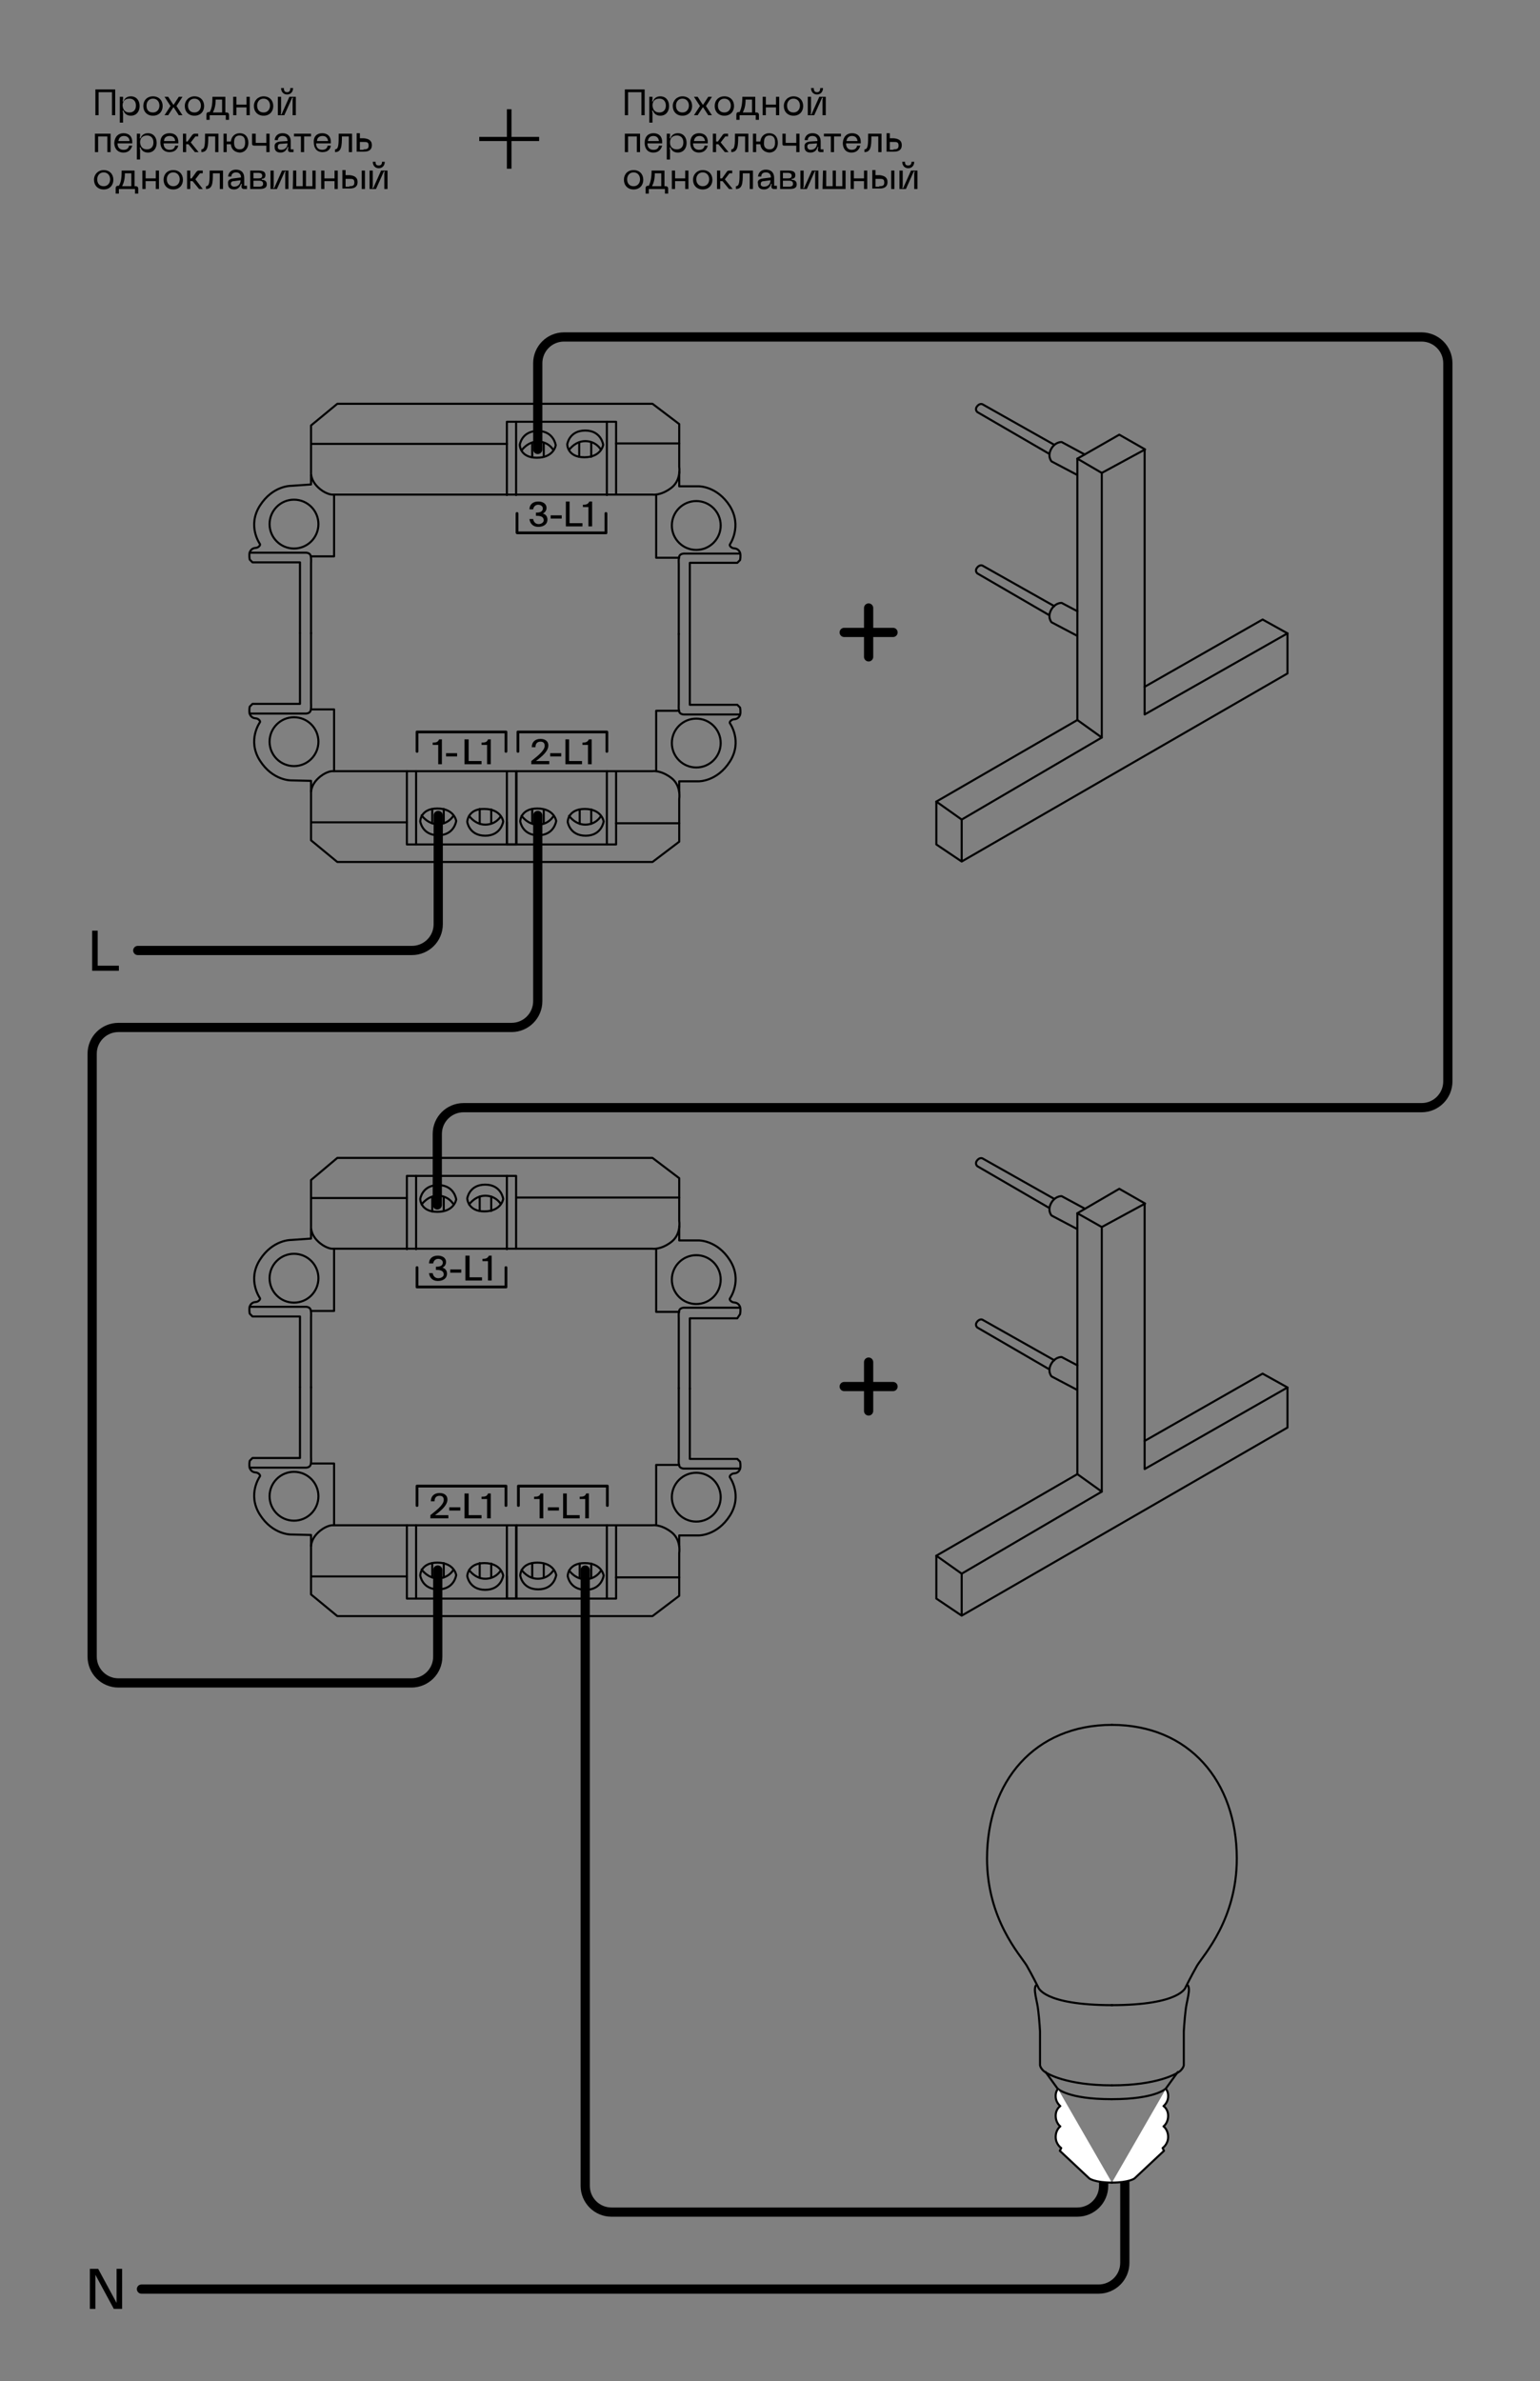 <?xml version="1.0" encoding="utf-8"?>
<!-- Generator: Adobe Illustrator 26.3.1, SVG Export Plug-In . SVG Version: 6.00 Build 0)  -->
<svg version="1.1" id="Слой_1" xmlns="http://www.w3.org/2000/svg" xmlns:xlink="http://www.w3.org/1999/xlink" x="0px" y="0px"
	 viewBox="0 0 334.2 516.6" style="enable-background:new 0 0 334.2 516.6;" xml:space="preserve">
<rect x="0" y="0" width="334.2" height="516.6" fill="#808080" stroke="none"/>
<style type="text/css">
	.st0{fill:none;stroke:#000000;stroke-width:0.45;stroke-linecap:round;stroke-linejoin:round;stroke-miterlimit:10;}
	.st1{fill:none;stroke:#000000;stroke-width:2;stroke-linecap:round;stroke-linejoin:round;stroke-miterlimit:10;}
	.st2{fill:#FFFFFF;stroke:#000000;stroke-width:0.45;stroke-linecap:round;stroke-linejoin:round;stroke-miterlimit:10;}
	.st3{enable-background:new    ;}
</style>
<g id="размеры">
</g>
<g id="Слой_2_00000178899481333570343650000009264899018830905515_">
	<g>
		<path d="M25.8,209.5v1.1H20v-8.7h1.2v7.6L25.8,209.5L25.8,209.5z"/>
	</g>
	<g>
		<path d="M20.7,493.5v7.4h-1.2v-8.7h1.8l4,7.4v-7.4h1.2v8.7h-1.8L20.7,493.5z"/>
	</g>
	<path class="st0" d="M67.5,92.3v10.1c0,0-0.2,1.6,1.4,3.2s3.1,1.7,3.1,1.7h69.6c0,0,1.7,0.3,4-1.4c2.3-1.7,1.8-4.6,1.8-4.6V92
		l-5.8-4.4H73.2L67.5,92.3z"/>
	<polyline class="st0" points="67.6,96.3 110,96.3 110,107.4 	"/>
	<polyline class="st0" points="133.7,107.2 133.7,91.5 112,91.5 110,91.5 110,96.3 	"/>
	<line class="st0" x1="112" y1="91.5" x2="112" y2="107.4"/>
	<line class="st0" x1="131.7" y1="91.5" x2="131.7" y2="107.4"/>
	<g>
		<path class="st0" d="M112.8,96.5c0,0,0.4-3,3.9-3s3.9,3.1,3.9,3.1s-0.4,2.7-4.1,2.7S112.8,96.5,112.8,96.5z"/>
		<path class="st0" d="M113.2,97.7c0,0,1.3-1.9,3.5-1.9c2.3,0,3.3,1.7,3.3,1.7"/>
		<line class="st0" x1="115.5" y1="96.1" x2="115.5" y2="99.2"/>
		<line class="st0" x1="118" y1="96.1" x2="118" y2="99.1"/>
	</g>
	<g>
		<path class="st0" d="M123.1,96.4c0,0,0.4-3,3.9-3s3.9,3.1,3.9,3.1s-0.4,2.7-4.1,2.7C123.1,99.2,123.1,96.4,123.1,96.4z"/>
		<path class="st0" d="M123.5,97.6c0,0,1.3-1.9,3.5-1.9c2.3,0,3.3,1.7,3.3,1.7"/>
		<line class="st0" x1="125.7" y1="96" x2="125.7" y2="99.1"/>
		<line class="st0" x1="128.3" y1="96" x2="128.3" y2="99.1"/>
	</g>
	<polyline class="st0" points="72.5,107.4 72.5,120.7 67.5,120.7 	"/>
	<path class="st0" d="M67.5,103.1v2l-4.3,0.3c0,0-4-0.1-6.8,4.3s0,8.3,0,8.3s0.2,0.3-0.4,0.7c-0.5,0.3-0.9,0-1.5,0.6
		c-0.1,0.1-0.2,0.3-0.3,0.5c-0.2,0.7,0,1.6,0,1.6l0.6,0.6h10.3v15.3"/>
	<path class="st0" d="M54.2,119.9h12.2c0,0,0.6,0,0.9,0.4s0.2,1.8,0.2,1.8v15.3"/>
	<circle class="st0" cx="63.8" cy="113.7" r="5.3"/>
	<path class="st0" d="M67.5,182.3v-10.1c0,0-0.2-1.6,1.4-3.2s3.1-1.7,3.1-1.7h69.6c0,0,1.7-0.3,4,1.4s1.8,4.6,1.8,4.6v9.3l-5.8,4.4
		H73.2L67.5,182.3z"/>
	<polyline class="st0" points="67.6,178.4 88.3,178.4 88.3,167.3 	"/>
	<polyline class="st0" points="112,167.4 112,183.2 90.4,183.2 88.3,183.2 88.3,178.4 	"/>
	<line class="st0" x1="90.3" y1="183.2" x2="90.3" y2="167.3"/>
	<line class="st0" x1="110" y1="183.2" x2="110" y2="167.4"/>
	<g>
		<path class="st0" d="M91.2,178.2c0,0,0.4,3,3.9,3s3.9-3.1,3.9-3.1s-0.4-2.7-4.1-2.7C91.2,175.4,91.2,178.2,91.2,178.2z"/>
		<path class="st0" d="M91.5,176.9c0,0,1.3,1.9,3.5,1.9c2.3,0,3.3-1.7,3.3-1.7"/>
		<line class="st0" x1="93.8" y1="178.6" x2="93.8" y2="175.5"/>
		<line class="st0" x1="96.3" y1="178.6" x2="96.3" y2="175.5"/>
	</g>
	<g>
		<path class="st0" d="M101.4,178.3c0,0,0.4,3,3.9,3s3.9-3.1,3.9-3.1s-0.4-2.7-4.1-2.7C101.5,175.4,101.4,178.3,101.4,178.3z"/>
		<path class="st0" d="M101.8,177c0,0,1.3,1.9,3.5,1.9c2.3,0,3.3-1.7,3.3-1.7"/>
		<line class="st0" x1="104.1" y1="178.7" x2="104.1" y2="175.5"/>
		<line class="st0" x1="106.6" y1="178.6" x2="106.6" y2="175.6"/>
	</g>
	<polyline class="st0" points="72.5,167.3 72.5,153.9 67.5,153.9 	"/>
	<path class="st0" d="M67.5,171.7v-2.3l-4.3-0.1c0,0-4,0.1-6.8-4.3s0-8.3,0-8.3s0.2-0.3-0.4-0.7c-0.5-0.3-0.9,0-1.5-0.6
		c-0.1-0.1-0.2-0.3-0.3-0.5c-0.2-0.7,0-1.6,0-1.6l0.6-0.6h10.3v-15.3"/>
	<path class="st0" d="M54.2,154.8h12.2c0,0,0.6,0,0.9-0.4s0.2-1.8,0.2-1.8v-15.3"/>
	<circle class="st0" cx="63.8" cy="160.9" r="5.3"/>
	<g>
		<polyline class="st0" points="142.4,107.6 142.4,121 147.4,121 		"/>
		<path class="st0" d="M147.4,102.4v3.1h4.2c0,0,4-0.1,6.8,4.3c2.7,4.4,0,8.3,0,8.3s-0.2,0.3,0.4,0.7c0.5,0.3,0.9,0,1.5,0.6
			c0.1,0.1,0.2,0.3,0.3,0.5c0.2,0.7,0,1.6,0,1.6l-0.6,0.6h-10.3v15.3"/>
		<path class="st0" d="M160.6,120.1h-12.2c0,0-0.6,0-0.9,0.4c-0.3,0.4-0.2,1.8-0.2,1.8v15.3"/>
		<circle class="st0" cx="151.1" cy="114" r="5.3"/>
		<polyline class="st0" points="142.4,167.3 142.4,154.2 147.4,154.2 		"/>
		<path class="st0" d="M147.4,171.9v-2.4h4.2c0,0,4,0.1,6.8-4.3s0-8.3,0-8.3s-0.2-0.3,0.4-0.7c0.5-0.3,0.9,0,1.5-0.6
			c0.1-0.1,0.2-0.3,0.3-0.5c0.2-0.7,0-1.6,0-1.6l-0.6-0.6h-10.3v-15.3"/>
		<path class="st0" d="M160.6,155h-12.2c0,0-0.6,0-0.9-0.4c-0.3-0.4-0.2-1.8-0.2-1.8v-15.3"/>
		<circle class="st0" cx="151.1" cy="161.2" r="5.3"/>
	</g>
	<line class="st0" x1="133.7" y1="178.6" x2="147.4" y2="178.6"/>
	<line class="st0" x1="133.7" y1="96.2" x2="147.4" y2="96.2"/>
	<polyline class="st0" points="133.7,167.4 133.7,183.2 112.1,183.2 110,183.2 110,178.4 	"/>
	<line class="st0" x1="112.1" y1="183.2" x2="112.1" y2="167.3"/>
	<line class="st0" x1="131.7" y1="183.2" x2="131.7" y2="167.3"/>
	<g>
		<path class="st0" d="M112.9,178.2c0,0,0.4,3,3.9,3s3.9-3.1,3.9-3.1s-0.4-2.7-4.1-2.7S112.9,178.2,112.9,178.2z"/>
		<path class="st0" d="M113.2,177c0,0,1.3,1.9,3.5,1.9c2.3,0,3.3-1.7,3.3-1.7"/>
		<line class="st0" x1="115.5" y1="178.6" x2="115.5" y2="175.5"/>
		<line class="st0" x1="118" y1="178.6" x2="118" y2="175.6"/>
	</g>
	<g>
		<path class="st0" d="M123.2,178.3c0,0,0.4,3,3.9,3c3.5,0,3.9-3.1,3.9-3.1s-0.4-2.7-4.1-2.7S123.2,178.3,123.2,178.3z"/>
		<path class="st0" d="M123.5,177c0,0,1.3,1.9,3.5,1.9c2.3,0,3.3-1.7,3.3-1.7"/>
		<line class="st0" x1="125.8" y1="178.7" x2="125.8" y2="175.6"/>
		<line class="st0" x1="128.3" y1="178.7" x2="128.3" y2="175.6"/>
	</g>
	<path d="M116.9,113.7c-0.7,0-1.1-0.5-1.2-1.1h-0.8c0.1,0.9,0.7,1.7,1.9,1.7c1.1,0,2-0.5,2-1.6c0-0.6-0.3-1.1-1-1.3
		c0.5-0.2,0.8-0.7,0.8-1.2c0-1-0.9-1.4-1.8-1.4c-1.2,0-1.9,0.7-1.9,1.7h0.8c0.1-0.6,0.5-1,1.1-1c0.5,0,1,0.3,1,0.8
		c0,0.6-0.5,0.9-1.3,0.9h-0.2v0.7h0.2c0.8,0,1.5,0.2,1.5,1C118,113.3,117.5,113.7,116.9,113.7z"/>
	<rect x="119.5" y="111.8" width="2.4" height="0.7"/>
	<polygon points="126.4,113.5 123.6,113.5 123.6,108.8 122.8,108.8 122.8,114.2 126.4,114.2 	"/>
	<path d="M127.7,114.2h0.8v-5.4h-0.6c-0.3,0.6-0.7,0.7-1.4,0.7v0.5h1.2V114.2z"/>
	<path d="M112.2,115.9h19.3c0.2,0,0.3-0.1,0.3-0.3v-4.2c0-0.2-0.1-0.3-0.3-0.3s-0.3,0.1-0.3,0.3v3.9h-18.7v-3.9
		c0-0.2-0.1-0.3-0.3-0.3c-0.2,0-0.3,0.1-0.3,0.3v4.2C111.9,115.7,112.1,115.9,112.2,115.9z"/>
	<polygon points="101.7,160.4 100.8,160.4 100.8,165.8 104.5,165.8 104.5,165.1 101.7,165.1 	"/>
	<path d="M104.5,161.1v0.5h1.2v4.2h0.8v-5.4h-0.6C105.7,161,105.3,161.1,104.5,161.1z"/>
	<path d="M109.8,158.5H90.5c-0.2,0-0.3,0.1-0.3,0.3v4.2c0,0.2,0.1,0.3,0.3,0.3c0.2,0,0.3-0.1,0.3-0.3v-3.9h18.7v3.9
		c0,0.2,0.1,0.3,0.3,0.3c0.2,0,0.3-0.1,0.3-0.3v-4.2C110.1,158.6,110,158.5,109.8,158.5z"/>
	<path d="M93.9,161.1v0.5h1.2v4.2h0.8v-5.4h-0.6C95,161,94.7,161.1,93.9,161.1z"/>
	<rect x="96.8" y="163.4" width="2.4" height="0.7"/>
	<g>
		<polyline class="st0" points="208.7,186.9 203.2,183.2 203.2,173.9 208.7,177.8 208.7,186.9 279.4,146.1 279.4,137.4 274,134.4 
			248.4,149 		"/>
		<polyline class="st0" points="208.7,177.8 239.1,160 233.8,156.2 203.2,173.9 		"/>
		<polyline class="st0" points="233.8,156.2 233.8,99.5 239.1,102.6 239.1,160 		"/>
		<polyline class="st0" points="239.1,102.6 248.5,97.5 242.9,94.3 233.8,99.5 		"/>
		<polyline class="st0" points="248.4,97.5 248.4,155 279.4,137.4 		"/>
		<path class="st0" d="M233.7,137.9l-5.5-2.9c0,0-1.1-1.2,0.1-3c0.9-1.3,2.1-1.2,2.1-1.2l3.4,1.8"/>
		<path class="st0" d="M227.6,133.4l-15.5-9c0,0-0.6-0.5-0.1-1.2c0.6-0.8,1.2-0.5,1.2-0.5l15.6,8.8"/>
		<path class="st0" d="M233.7,103l-5.5-2.9c0,0-1.1-1.2,0.1-3c0.9-1.3,2.1-1.2,2.1-1.2l5,2.7"/>
		<path class="st0" d="M227.6,98.4l-15.5-9c0,0-0.6-0.5-0.1-1.2c0.6-0.8,1.2-0.5,1.2-0.5l15.6,8.8"/>
	</g>
	<g>
		<polyline class="st0" points="208.7,350.5 203.2,346.8 203.2,337.5 208.7,341.4 208.7,350.5 279.4,309.7 279.4,301 274,298 
			248.4,312.6 		"/>
		<polyline class="st0" points="208.7,341.4 239.1,323.6 233.8,319.8 203.2,337.5 		"/>
		<polyline class="st0" points="233.8,319.8 233.8,263.2 239.1,266.2 239.1,323.6 		"/>
		<polyline class="st0" points="239.1,266.2 248.5,261.1 242.9,257.9 233.8,263.2 		"/>
		<polyline class="st0" points="248.4,261.1 248.4,318.7 279.4,301 		"/>
		<path class="st0" d="M233.7,301.5l-5.5-2.9c0,0-1.1-1.2,0.1-3c0.9-1.3,2.1-1.2,2.1-1.2l3.4,1.8"/>
		<path class="st0" d="M227.6,297l-15.5-9c0,0-0.6-0.5-0.1-1.2c0.6-0.8,1.2-0.5,1.2-0.5l15.6,8.8"/>
		<path class="st0" d="M233.7,266.6l-5.5-2.9c0,0-1.1-1.2,0.1-3c0.9-1.3,2.1-1.2,2.1-1.2l5,2.7"/>
		<path class="st0" d="M227.6,262l-15.5-9c0,0-0.6-0.5-0.1-1.2c0.6-0.8,1.2-0.5,1.2-0.5l15.6,8.8"/>
	</g>
	<g>
		<path class="st0" d="M67.5,256v10c0,0-0.2,1.6,1.4,3.2s3.1,1.7,3.1,1.7h69.6c0,0,1.7,0.3,4-1.4c2.3-1.7,1.8-4.6,1.8-4.6v-9.3
			l-5.8-4.4H73.2L67.5,256z"/>
		<polyline class="st0" points="67.6,259.9 88.3,259.9 88.3,271 		"/>
		<polyline class="st0" points="112,270.9 112,255.1 90.4,255.1 88.3,255.1 88.3,259.9 		"/>
		<line class="st0" x1="90.3" y1="255.1" x2="90.3" y2="271"/>
		<line class="st0" x1="110" y1="255.1" x2="110" y2="271"/>
		<g>
			<path class="st0" d="M91.2,260.1c0,0,0.4-3,3.9-3s3.9,3.1,3.9,3.1s-0.4,2.7-4.1,2.7C91.2,262.9,91.2,260.1,91.2,260.1z"/>
			<path class="st0" d="M91.5,261.3c0,0,1.3-1.9,3.5-1.9c2.3,0,3.3,1.7,3.3,1.7"/>
			<line class="st0" x1="93.8" y1="259.7" x2="93.8" y2="262.8"/>
			<line class="st0" x1="96.3" y1="259.7" x2="96.3" y2="262.7"/>
		</g>
		<g>
			<path class="st0" d="M101.4,260c0,0,0.4-3,3.9-3s3.9,3.1,3.9,3.1s-0.4,2.7-4.1,2.7C101.5,262.8,101.4,260,101.4,260z"/>
			<path class="st0" d="M101.8,261.3c0,0,1.3-1.9,3.5-1.9c2.3,0,3.3,1.7,3.3,1.7"/>
			<line class="st0" x1="104.1" y1="259.6" x2="104.1" y2="262.7"/>
			<line class="st0" x1="106.6" y1="259.6" x2="106.6" y2="262.7"/>
		</g>
		<polyline class="st0" points="72.5,271 72.5,284.4 67.5,284.4 		"/>
		<path class="st0" d="M67.5,266.7v2l-4.3,0.3c0,0-4-0.1-6.8,4.3s0,8.3,0,8.3s0.2,0.3-0.4,0.7c-0.5,0.3-0.9,0-1.5,0.6
			c-0.1,0.1-0.2,0.3-0.3,0.5c-0.2,0.7,0,1.6,0,1.6l0.6,0.6h10.3v15.3"/>
		<path class="st0" d="M54.2,283.5h12.2c0,0,0.6,0,0.9,0.4s0.2,1.8,0.2,1.8V301"/>
		<circle class="st0" cx="63.8" cy="277.3" r="5.3"/>
		<path class="st0" d="M67.5,345.9v-10.1c0,0-0.2-1.6,1.4-3.2s3.1-1.7,3.1-1.7h69.6c0,0,1.7-0.3,4,1.4c2.3,1.7,1.8,4.6,1.8,4.6v9.3
			l-5.8,4.4H73.2L67.5,345.9z"/>
		<polyline class="st0" points="67.6,342 88.3,342 88.3,330.9 		"/>
		<polyline class="st0" points="112,331 112,346.8 90.4,346.8 88.3,346.8 88.3,342 		"/>
		<line class="st0" x1="90.3" y1="346.8" x2="90.3" y2="330.9"/>
		<line class="st0" x1="110" y1="346.8" x2="110" y2="331"/>
		<g>
			<path class="st0" d="M91.2,341.8c0,0,0.4,3,3.9,3s3.9-3.1,3.9-3.1s-0.4-2.7-4.1-2.7C91.2,339,91.2,341.8,91.2,341.8z"/>
			<path class="st0" d="M91.5,340.5c0,0,1.3,1.9,3.5,1.9c2.3,0,3.3-1.7,3.3-1.7"/>
			<line class="st0" x1="93.8" y1="342.2" x2="93.8" y2="339.1"/>
			<line class="st0" x1="96.3" y1="342.2" x2="96.3" y2="339.1"/>
		</g>
		<g>
			<path class="st0" d="M101.4,341.9c0,0,0.4,3,3.9,3s3.9-3.1,3.9-3.1s-0.4-2.7-4.1-2.7C101.5,339.1,101.4,341.9,101.4,341.9z"/>
			<path class="st0" d="M101.8,340.6c0,0,1.3,1.9,3.5,1.9c2.3,0,3.3-1.7,3.3-1.7"/>
			<line class="st0" x1="104.1" y1="342.3" x2="104.1" y2="339.1"/>
			<line class="st0" x1="106.6" y1="342.2" x2="106.6" y2="339.2"/>
		</g>
		<polyline class="st0" points="72.5,330.9 72.5,317.5 67.5,317.5 		"/>
		<path class="st0" d="M67.5,335.4V333l-4.3-0.1c0,0-4,0.1-6.8-4.3s0-8.3,0-8.3s0.2-0.3-0.4-0.7c-0.5-0.3-0.9,0-1.5-0.6
			c-0.1-0.1-0.2-0.3-0.3-0.5c-0.2-0.7,0-1.6,0-1.6l0.6-0.6h10.3V301"/>
		<path class="st0" d="M54.2,318.4h12.2c0,0,0.6,0,0.9-0.4s0.2-1.8,0.2-1.8v-15.3"/>
		<circle class="st0" cx="63.8" cy="324.6" r="5.3"/>
		<g>
			<polyline class="st0" points="142.4,271.2 142.4,284.6 147.4,284.6 			"/>
			<path class="st0" d="M147.4,266v3.1h4.2c0,0,4-0.1,6.8,4.3s0,8.3,0,8.3s-0.2,0.3,0.4,0.7c0.5,0.3,0.9,0,1.5,0.6
				c0.1,0.1,0.2,0.3,0.3,0.5c0.2,0.7,0,1.6,0,1.6L160,286h-10.3v15.3"/>
			<path class="st0" d="M160.6,283.7h-12.2c0,0-0.6,0-0.9,0.4c-0.3,0.4-0.2,1.8-0.2,1.8v15.3"/>
			<circle class="st0" cx="151.1" cy="277.6" r="5.3"/>
			<polyline class="st0" points="142.4,330.9 142.4,317.8 147.4,317.8 			"/>
			<path class="st0" d="M147.4,335.5v-2.4h4.2c0,0,4,0.1,6.8-4.3s0-8.3,0-8.3s-0.2-0.3,0.4-0.7c0.5-0.3,0.9,0,1.5-0.6
				c0.1-0.1,0.2-0.3,0.3-0.5c0.2-0.7,0-1.6,0-1.6l-0.6-0.6h-10.3v-15.3"/>
			<path class="st0" d="M160.6,318.6h-12.2c0,0-0.6,0-0.9-0.4c-0.3-0.4-0.2-1.8-0.2-1.8v-15.3"/>
			<circle class="st0" cx="151.1" cy="324.8" r="5.3"/>
		</g>
		<line class="st0" x1="133.7" y1="342.2" x2="147.4" y2="342.2"/>
		<line class="st0" x1="112.1" y1="259.8" x2="147.4" y2="259.8"/>
		<polyline class="st0" points="133.7,331 133.7,346.8 112.1,346.8 110,346.8 110,342 		"/>
		<line class="st0" x1="112.1" y1="346.8" x2="112.1" y2="330.9"/>
		<line class="st0" x1="131.7" y1="346.8" x2="131.7" y2="330.9"/>
		<g>
			<path class="st0" d="M112.9,341.8c0,0,0.4,3,3.9,3s3.9-3.1,3.9-3.1s-0.4-2.7-4.1-2.7S112.9,341.8,112.9,341.8z"/>
			<path class="st0" d="M113.2,340.6c0,0,1.3,1.9,3.5,1.9c2.3,0,3.3-1.7,3.3-1.7"/>
			<line class="st0" x1="115.5" y1="342.2" x2="115.5" y2="339.1"/>
			<line class="st0" x1="118" y1="342.2" x2="118" y2="339.2"/>
		</g>
		<g>
			<path class="st0" d="M123.2,341.9c0,0,0.4,3,3.9,3c3.5,0,3.9-3.1,3.9-3.1s-0.4-2.7-4.1-2.7C123.2,339.1,123.2,341.9,123.2,341.9z
				"/>
			<path class="st0" d="M123.5,340.7c0,0,1.3,1.9,3.5,1.9c2.3,0,3.3-1.7,3.3-1.7"/>
			<line class="st0" x1="125.8" y1="342.3" x2="125.8" y2="339.2"/>
			<line class="st0" x1="128.3" y1="342.3" x2="128.3" y2="339.2"/>
		</g>
		<g id="_x31_1-1_00000081628930213782519080000018233075866628461474_">
			<path d="M95.1,277.3c-0.7,0-1.1-0.5-1.2-1.1h-0.8c0.1,0.9,0.7,1.7,1.9,1.7c1.1,0,2-0.5,2-1.6c0-0.6-0.3-1.1-1-1.3
				c0.5-0.2,0.8-0.7,0.8-1.2c0-1-0.9-1.4-1.8-1.4c-1.2,0-1.9,0.7-1.9,1.7H94c0.1-0.6,0.5-1,1.1-1c0.5,0,1,0.3,1,0.8
				c0,0.6-0.5,0.9-1.3,0.9h-0.2v0.7h0.2c0.8,0,1.5,0.2,1.5,1C96.3,276.9,95.8,277.3,95.1,277.3z"/>
			<rect x="97.7" y="275.4" width="2.4" height="0.7"/>
			<polygon points="104.6,277.1 101.9,277.1 101.9,272.4 101,272.4 101,277.8 104.6,277.8 			"/>
			<path d="M105.9,277.8h0.8v-5.4h-0.6c-0.3,0.6-0.7,0.7-1.4,0.7v0.5h1.2V277.8z"/>
			<path d="M90.5,279.5h19.3c0.2,0,0.3-0.1,0.3-0.3V275c0-0.2-0.1-0.3-0.3-0.3c-0.2,0-0.3,0.1-0.3,0.3v3.9H90.8V275
				c0-0.2-0.1-0.3-0.3-0.3c-0.2,0-0.3,0.1-0.3,0.3v4.2C90.2,279.4,90.3,279.5,90.5,279.5z"/>
			<path d="M97.1,325.3c0-0.9-0.7-1.4-1.7-1.4c-1.2,0-1.9,0.7-1.9,1.8h0.8c0-0.9,0.5-1.2,1.1-1.2s0.9,0.3,0.9,0.9
				c0,0.9-1.1,1.9-2.9,3.3v0.7h3.9v-0.7h-2.9C95.9,327.6,97.1,326.5,97.1,325.3z"/>
			<rect x="97.5" y="327" width="2.4" height="0.7"/>
			<polygon points="101.7,324 100.8,324 100.8,329.4 104.5,329.4 104.5,328.7 101.7,328.7 			"/>
			<path d="M104.5,324.7v0.5h1.2v4.2h0.8V324h-0.6C105.7,324.6,105.3,324.7,104.5,324.7z"/>
			<path d="M109.8,322.1H90.5c-0.2,0-0.3,0.1-0.3,0.3v4.2c0,0.2,0.1,0.3,0.3,0.3c0.2,0,0.3-0.1,0.3-0.3v-3.9h18.7v3.9
				c0,0.2,0.1,0.3,0.3,0.3c0.2,0,0.3-0.1,0.3-0.3v-4.2C110.1,322.2,110,322.1,109.8,322.1z"/>
			<path d="M115.9,324.7v0.5h1.2v4.2h0.8V324h-0.6C117.1,324.6,116.7,324.7,115.9,324.7z"/>
			<rect x="118.9" y="327" width="2.4" height="0.7"/>
			<polygon points="123,324 122.2,324 122.2,329.4 125.8,329.4 125.8,328.7 123,328.7 			"/>
			<path d="M125.8,324.7v0.5h1.2v4.2h0.8V324h-0.6C127,324.6,126.6,324.7,125.8,324.7z"/>
			<path d="M131.8,322.1h-19.3c-0.2,0-0.3,0.1-0.3,0.3v4.2c0,0.2,0.1,0.3,0.3,0.3s0.3-0.1,0.3-0.3v-3.9h18.7v3.9
				c0,0.2,0.1,0.3,0.3,0.3s0.3-0.1,0.3-0.3v-4.2C132.1,322.2,132,322.1,131.8,322.1z"/>
		</g>
	</g>
	<path class="st1" d="M29.9,206.2h59.5c3.1,0,5.7-2.5,5.7-5.7v-23.6"/>
	<path class="st1" d="M116.7,97.5V78.8c0-3.1,2.5-5.7,5.7-5.7h186.1c3.1,0,5.7,2.5,5.7,5.7v155.8c0,3.1-2.5,5.7-5.7,5.7H100.6
		c-3.1,0-5.7,2.5-5.7,5.7v15.4"/>
	<path class="st1" d="M116.7,176.9v40.3c0,3.1-2.5,5.7-5.7,5.7H25.7c-3.1,0-5.7,2.5-5.7,5.7v130.8c0,3.1,2.5,5.7,5.7,5.7h63.6
		c3.1,0,5.7-2.5,5.7-5.7v-18.8"/>
	<path class="st1" d="M127,340.6v133.6c0,3.1,2.5,5.7,5.7,5.7h101.1c3.1,0,5.7-2.5,5.7-5.7v-0.8"/>
	<path class="st1" d="M30.7,496.6h207.7c3.1,0,5.7-2.5,5.7-5.7V471"/>
	<g>
		<g>
			<path class="st0" d="M241.3,374.2c16.7,0,27.1,12.2,27.1,29c0,13.2-7.2,20.9-8.6,23.2c-1.2,2.1-2.5,4.7-2.5,4.7s-1,3.9-16.1,3.9"
				/>
			<path class="st0" d="M241.3,374.2c-16.7,0-27.1,12.2-27.1,29c0,13.2,7.2,20.9,8.6,23.2c1.2,2.1,2.5,4.7,2.5,4.7s1,3.9,16.1,3.9"
				/>
		</g>
		<g>
			<path class="st0" d="M257.7,430.7c0,0,0.2-0.1,0.3,0.7c0.1,0.7-0.3,2.4-0.5,3.4c-0.3,1.5-0.5,4.3-0.6,5.9c0,1,0,7.3,0,7.3
				s0,0.5-0.7,1.2c-0.7,0.7-5.1,3.2-14.9,3.2"/>
			<path class="st0" d="M224.9,430.7c0,0-0.2-0.1-0.3,0.7c-0.1,0.7,0.3,2.4,0.5,3.4c0.3,1.5,0.5,4.3,0.6,5.9c0,1,0,7.3,0,7.3
				s0,0.5,0.7,1.2s5.1,3.2,14.9,3.2"/>
		</g>
		<g>
			<path class="st0" d="M255.6,449.5l-2.6,3.6c0,0-2.2,2.3-11.7,2.3"/>
			<path class="st0" d="M226.9,449.5l2.6,3.6c0,0,2.2,2.3,11.7,2.3"/>
		</g>
		<g>
			<path class="st2" d="M253,453.2c0,0,0.6,0.5,0.5,1.8c-0.1,1.2-1,1.9-1,1.9s1,0.6,1,2.1c0,1.6-1,2.3-1,2.3s1,0.7,1,2.3
				s-1.2,2.4-1.2,2.4l0.3,0.6l-6.4,6c0,0-1.2,0.9-4.9,0.9"/>
			<path class="st2" d="M229.6,453.2c0,0-0.6,0.5-0.5,1.8c0.1,1.2,1,1.9,1,1.9s-1,0.6-1,2.1c0,1.6,1,2.3,1,2.3s-1,0.7-1,2.3
				s1.2,2.4,1.2,2.4l-0.3,0.6l6.4,6c0,0,1.2,0.9,4.9,0.9"/>
		</g>
	</g>
	<g>
		<line class="st1" x1="188.5" y1="131.9" x2="188.5" y2="142.5"/>
		<line class="st1" x1="183.2" y1="137.2" x2="193.8" y2="137.2"/>
	</g>
	<g>
		<line class="st1" x1="188.5" y1="295.5" x2="188.5" y2="306.1"/>
		<line class="st1" x1="183.2" y1="300.8" x2="193.8" y2="300.8"/>
	</g>
	<path d="M119,161.7c0-0.9-0.7-1.4-1.7-1.4c-1.2,0-1.9,0.7-1.9,1.8h0.8c0-0.9,0.5-1.2,1.1-1.2s0.9,0.3,0.9,0.9
		c0,0.9-1.1,1.9-2.9,3.3v0.7h3.9v-0.7h-2.9C117.8,164,119,162.9,119,161.7z"/>
	<rect x="119.4" y="163.4" width="2.4" height="0.7"/>
	<polygon points="123.5,160.4 122.7,160.4 122.7,165.8 126.3,165.8 126.3,165.1 123.5,165.1 	"/>
	<path d="M126.4,161.1v0.5h1.2v4.2h0.8v-5.4h-0.6C127.5,161,127.1,161.1,126.4,161.1z"/>
	<path d="M131.7,158.5h-19.3c-0.2,0-0.3,0.1-0.3,0.3v4.2c0,0.2,0.1,0.3,0.3,0.3c0.2,0,0.3-0.1,0.3-0.3v-3.9h18.7v3.9
		c0,0.2,0.1,0.3,0.3,0.3s0.3-0.1,0.3-0.3v-4.2C132,158.6,131.8,158.5,131.7,158.5z"/>
	<g class="st3">
		<path d="M25,19.3V25h-0.7v-5h-2.9v5h-0.7v-5.6H25z"/>
		<path d="M26,21h0.7v0.5L26.6,22h0.2c0.2-0.6,0.7-1.1,1.6-1.1c1.2,0,1.9,0.9,1.9,2.1c0,1.2-0.7,2.1-1.9,2.1c-0.9,0-1.4-0.5-1.6-1.1
			h-0.2l0.1,0.5v2.1H26V21z M28.1,24.4c0.8,0,1.4-0.5,1.4-1.5c0-1-0.6-1.5-1.4-1.5c-0.8,0-1.5,0.4-1.5,1.5
			C26.7,24,27.3,24.4,28.1,24.4z"/>
		<path d="M33.2,20.9c1.3,0,2.1,0.9,2.1,2.1c0,1.2-0.8,2.1-2.1,2.1c-1.3,0-2.1-0.9-2.1-2.1C31.1,21.8,31.9,20.9,33.2,20.9z
			 M33.2,24.4c0.9,0,1.4-0.7,1.4-1.5c0-0.8-0.5-1.5-1.4-1.5c-0.9,0-1.4,0.7-1.4,1.5C31.8,23.8,32.2,24.4,33.2,24.4z"/>
		<path d="M37,23l-1.3-2h0.8l1.1,1.7h0.1l1.1-1.7h0.8l-1.3,2l1.3,2h-0.8l-1.1-1.7h-0.1L36.5,25h-0.8L37,23z"/>
		<path d="M42.2,20.9c1.3,0,2.1,0.9,2.1,2.1c0,1.2-0.8,2.1-2.1,2.1c-1.3,0-2.1-0.9-2.1-2.1C40.1,21.8,41,20.9,42.2,20.9z M42.2,24.4
			c0.9,0,1.4-0.7,1.4-1.5c0-0.8-0.5-1.5-1.4-1.5c-0.9,0-1.4,0.7-1.4,1.5C40.8,23.8,41.3,24.4,42.2,24.4z"/>
		<path d="M46.1,21h2.8v3.4h0.3c0.3,0,0.5,0.2,0.5,0.5V26H49V25h-3.5V26h-0.7v-1.2c0-0.3,0.2-0.5,0.5-0.5h0.2
			C46,23.5,46.1,22.5,46.1,21z M48.2,24.4v-2.8h-1.4c0,1.2-0.2,2-0.6,2.8H48.2z"/>
		<path d="M51.3,21v1.7h2.2V21h0.7v4h-0.7v-1.7h-2.2V25h-0.7v-4H51.3z"/>
		<path d="M57.2,20.9c1.3,0,2.1,0.9,2.1,2.1c0,1.2-0.8,2.1-2.1,2.1c-1.3,0-2.1-0.9-2.1-2.1C55.1,21.8,56,20.9,57.2,20.9z M57.2,24.4
			c0.9,0,1.4-0.7,1.4-1.5c0-0.8-0.5-1.5-1.4-1.5c-0.9,0-1.4,0.7-1.4,1.5C55.8,23.8,56.3,24.4,57.2,24.4z"/>
		<path d="M63.5,25v-3.4l0.1-0.4h-0.2L61.7,25h-1.4v-4H61v3.4l-0.1,0.4h0.2l1.7-3.8h1.4v4L63.5,25L63.5,25z M61.6,19.1
			c0,0.6,0.2,0.9,0.7,0.9s0.7-0.3,0.7-0.9h0.6c0,0.8-0.5,1.4-1.3,1.4S61,19.9,61,19.1H61.6z"/>
	</g>
	<g class="st3">
		<path d="M24,29v4h-0.7v-3.4h-2V33h-0.7v-4L24,29L24,29z"/>
		<path d="M26.8,28.9c1.2,0,1.9,0.7,1.9,1.9v0.3h-3.2c0,0.8,0.4,1.4,1.3,1.4c0.7,0,1.1-0.3,1.2-0.9h0.7c-0.2,0.7-0.7,1.5-1.9,1.5
			c-1.3,0-2-0.9-2-2.1C24.9,29.6,25.7,28.9,26.8,28.9z M28.1,30.6c0-0.7-0.5-1.1-1.2-1.1c-0.7,0-1.1,0.4-1.2,1.1H28.1z"/>
		<path d="M29.7,29h0.7v0.5L30.3,30h0.2c0.2-0.6,0.7-1.1,1.6-1.1c1.2,0,1.9,0.9,1.9,2.1c0,1.2-0.7,2.1-1.9,2.1
			c-0.9,0-1.4-0.5-1.6-1.1h-0.2l0.1,0.5v2.1h-0.7V29z M31.9,32.4c0.8,0,1.4-0.5,1.4-1.5c0-1-0.6-1.5-1.4-1.5c-0.8,0-1.5,0.4-1.5,1.5
			C30.5,32,31.1,32.4,31.9,32.4z"/>
		<path d="M36.8,28.9c1.2,0,1.9,0.7,1.9,1.9v0.3h-3.2c0,0.8,0.4,1.4,1.3,1.4c0.7,0,1.1-0.3,1.2-0.9h0.7C38.5,32.3,38,33,36.8,33
			c-1.3,0-2-0.9-2-2.1C34.8,29.6,35.6,28.9,36.8,28.9z M38,30.6c0-0.7-0.5-1.1-1.2-1.1c-0.7,0-1.2,0.4-1.2,1.1H38z"/>
		<path d="M40.4,29v1.7h0.3l1-1.4c0.2-0.2,0.3-0.3,0.6-0.3H43v0.6h-0.6l-1,1.3l1.7,2.1h-0.8l-1.4-1.7h-0.5V33h-0.7v-4
			C39.7,29,40.4,29,40.4,29z"/>
		<path d="M47.4,33h-0.7v-3.4h-1.5c0,2.1-0.1,3.4-1.5,3.4v-0.6c0.8,0,0.8-1.1,0.8-3.4h2.9C47.4,29,47.4,33,47.4,33z"/>
		<path d="M50.1,31.3h-0.9V33h-0.7v-4h0.7v1.7h0.9c0.1-1,0.8-1.8,1.9-1.8c1.3,0,1.9,0.9,1.9,2.1c0,1.1-0.7,2.1-1.9,2.1
			C50.8,33,50.2,32.3,50.1,31.3z M52,32.4c0.9,0,1.2-0.6,1.2-1.5s-0.3-1.5-1.2-1.5c-0.9,0-1.2,0.6-1.2,1.5
			C50.8,31.8,51.1,32.4,52,32.4z"/>
		<path d="M55.5,29v2h2.3v-2h0.7v4h-0.7v-1.4h-2.6c-0.3,0-0.5-0.1-0.5-0.4V29H55.5z"/>
		<path d="M60.8,30.7l1.6-0.1c0-0.7-0.4-1.1-1.1-1.1c-0.5,0-1,0.3-1,0.9h-0.7c0.1-0.9,0.7-1.5,1.7-1.5c1.2,0,1.8,0.7,1.8,1.8v1.7
			h0.6V33H63c-0.3,0-0.5-0.2-0.5-0.5v-0.2l0.1-0.4h-0.2c-0.2,0.6-0.6,1.2-1.5,1.2c-1.2,0-1.3-0.8-1.3-1.2
			C59.5,31.2,59.9,30.8,60.8,30.7z M61,32.5c0.9,0,1.4-0.6,1.4-1.4L61,31.2c-0.5,0-0.7,0.2-0.7,0.6C60.2,32.2,60.5,32.5,61,32.5z"/>
		<path d="M67.5,29v0.6H66V33h-0.7v-3.4h-1.5V29H67.5z"/>
		<path d="M69.9,28.9c1.2,0,1.9,0.7,1.9,1.9v0.3h-3.2c0,0.8,0.4,1.4,1.3,1.4c0.7,0,1.1-0.3,1.2-0.9h0.7C71.7,32.3,71.2,33,70,33
			c-1.3,0-1.9-0.9-1.9-2.1C68,29.6,68.8,28.9,69.9,28.9z M71.2,30.6c-0.1-0.7-0.5-1.1-1.2-1.1c-0.7,0-1.2,0.4-1.2,1.1H71.2z"/>
		<path d="M76.4,33h-0.7v-3.4h-1.5c0,2.1-0.1,3.4-1.5,3.4v-0.6c0.8,0,0.8-1.1,0.8-3.4h2.9C76.4,29,76.4,33,76.4,33z"/>
		<path d="M80.7,31.5c0,1.1-0.8,1.4-1.7,1.4h-1.6v-4h0.7v1.1H79C79.9,30.1,80.7,30.4,80.7,31.5z M78.9,32.4c0.7,0,1.1-0.1,1.1-0.8
			c0-0.8-0.4-0.8-1.1-0.8h-0.8v1.7H78.9z"/>
	</g>
	<g class="st3">
		<path d="M22.5,36.9c1.3,0,2.1,0.9,2.1,2.1c0,1.2-0.8,2.1-2.1,2.1c-1.3,0-2.1-0.9-2.1-2.1C20.4,37.8,21.3,36.9,22.5,36.9z
			 M22.5,40.4c0.9,0,1.4-0.7,1.4-1.5s-0.5-1.5-1.4-1.5c-0.9,0-1.4,0.7-1.4,1.5C21.1,39.8,21.6,40.4,22.5,40.4z"/>
		<path d="M26.4,37h2.8v3.4h0.3c0.3,0,0.5,0.2,0.5,0.5V42h-0.7V41h-3.5V42h-0.7v-1.2c0-0.3,0.2-0.5,0.5-0.5h0.2
			C26.3,39.5,26.4,38.5,26.4,37z M28.5,40.4v-2.8h-1.4c0,1.2-0.2,2-0.6,2.8H28.5z"/>
		<path d="M31.6,37v1.7h2.2V37h0.7v4h-0.7v-1.7h-2.2V41h-0.7v-4H31.6z"/>
		<path d="M37.6,36.9c1.3,0,2.1,0.9,2.1,2.1c0,1.2-0.8,2.1-2.1,2.1c-1.3,0-2.1-0.9-2.1-2.1C35.5,37.8,36.3,36.9,37.6,36.9z
			 M37.6,40.4c0.9,0,1.4-0.7,1.4-1.5s-0.5-1.5-1.4-1.5c-0.9,0-1.4,0.7-1.4,1.5S36.7,40.4,37.6,40.4z"/>
		<path d="M41.3,37v1.7h0.3l1-1.4c0.2-0.2,0.3-0.3,0.6-0.3H44v0.6h-0.6l-1,1.3L44,41h-0.8l-1.4-1.7h-0.5V41h-0.7v-4H41.3z"/>
		<path d="M48.4,41h-0.7v-3.4h-1.5c0,2.2-0.1,3.4-1.5,3.4v-0.6c0.8,0,0.8-1.1,0.8-3.4h2.9C48.4,37,48.4,41,48.4,41z"/>
		<path d="M50.7,38.7l1.6-0.2c0-0.7-0.4-1.1-1.1-1.1c-0.5,0-1,0.3-1,0.9h-0.7c0.1-0.9,0.7-1.5,1.7-1.5c1.2,0,1.8,0.7,1.8,1.8v1.7
			h0.6V41h-0.7c-0.3,0-0.5-0.2-0.5-0.5v-0.2l0.1-0.4h-0.2c-0.2,0.6-0.6,1.2-1.5,1.2c-1.2,0-1.3-0.8-1.3-1.2
			C49.4,39.2,49.7,38.8,50.7,38.7z M50.8,40.5c0.9,0,1.4-0.6,1.4-1.4l-1.4,0.2c-0.5,0-0.7,0.2-0.7,0.6
			C50.1,40.2,50.4,40.5,50.8,40.5z"/>
		<path d="M54.3,37H56c1,0,1.6,0.2,1.6,1c0,0.7-0.5,0.8-0.8,0.8V39c0.5,0,1.1,0.2,1.1,1c0,0.8-0.7,1-1.6,1h-2
			C54.3,41,54.3,37,54.3,37z M56,38.7c0.6,0,0.9-0.1,0.9-0.6c0-0.4-0.3-0.6-0.9-0.6h-1v1.2H56z M56.2,40.5c0.6,0,0.9-0.2,0.9-0.6
			c0-0.5-0.3-0.7-0.9-0.7H55v1.3H56.2z"/>
		<path d="M61.9,41v-3.4l0.1-0.4h-0.2L60.1,41h-1.4v-4h0.7v3.4l-0.1,0.4h0.2l1.7-3.8h1.4v4L61.9,41L61.9,41z"/>
		<path d="M63.6,37h0.7v3.4h1.4V37h0.7v3.4h1.4V37h0.7v4h-5C63.6,41,63.6,37,63.6,37z"/>
		<path d="M70.4,37v1.7h2.2V37h0.7v4h-0.7v-1.7h-2.2V41h-0.7v-4H70.4z"/>
		<path d="M77.6,39.5c0,1.1-0.8,1.4-1.7,1.4h-1.6v-4H75v1.1h0.9C76.8,38.1,77.6,38.4,77.6,39.5z M75.8,40.4c0.7,0,1.1-0.1,1.1-0.8
			c0-0.8-0.4-0.8-1.1-0.8H75v1.7H75.8z M78.5,37h0.7v4h-0.7V37z"/>
		<path d="M83.4,41v-3.4l0.1-0.4h-0.2L81.6,41h-1.4v-4h0.7v3.4l-0.1,0.4H81l1.7-3.8h1.4v4L83.4,41L83.4,41z M81.5,35.1
			c0,0.6,0.2,0.8,0.7,0.8s0.7-0.3,0.7-0.8h0.6c0,0.8-0.5,1.4-1.3,1.4s-1.3-0.6-1.3-1.4H81.5z"/>
	</g>
	<g class="st3">
		<path d="M139.9,19.3V25h-0.7v-5h-2.9v5h-0.7v-5.6H139.9z"/>
		<path d="M140.9,21h0.7v0.5l-0.1,0.5h0.2c0.2-0.6,0.7-1.1,1.6-1.1c1.2,0,1.9,0.9,1.9,2.1c0,1.2-0.7,2.1-1.9,2.1
			c-0.9,0-1.4-0.5-1.6-1.1h-0.2l0.1,0.5v2.1h-0.7V21z M143.1,24.4c0.8,0,1.4-0.5,1.4-1.5c0-1-0.6-1.5-1.4-1.5
			c-0.8,0-1.5,0.4-1.5,1.5C141.7,24,142.3,24.4,143.1,24.4z"/>
		<path d="M148.1,20.9c1.3,0,2.1,0.9,2.1,2.1c0,1.2-0.8,2.1-2.1,2.1c-1.3,0-2.1-0.9-2.1-2.1C146,21.8,146.9,20.9,148.1,20.9z
			 M148.1,24.4c0.9,0,1.4-0.7,1.4-1.5c0-0.8-0.5-1.5-1.4-1.5c-0.9,0-1.4,0.7-1.4,1.5C146.7,23.8,147.2,24.4,148.1,24.4z"/>
		<path d="M151.9,23l-1.3-2h0.8l1.1,1.7h0.1l1.1-1.7h0.8l-1.3,2l1.3,2h-0.8l-1.1-1.7h-0.1l-1.1,1.7h-0.8L151.9,23z"/>
		<path d="M157.2,20.9c1.3,0,2.1,0.9,2.1,2.1c0,1.2-0.8,2.1-2.1,2.1c-1.3,0-2.1-0.9-2.1-2.1C155.1,21.8,155.9,20.9,157.2,20.9z
			 M157.2,24.4c0.9,0,1.4-0.7,1.4-1.5c0-0.8-0.5-1.5-1.4-1.5c-0.9,0-1.4,0.7-1.4,1.5C155.8,23.8,156.3,24.4,157.2,24.4z"/>
		<path d="M161.1,21h2.8v3.4h0.3c0.3,0,0.5,0.2,0.5,0.5V26H164V25h-3.5V26h-0.7v-1.2c0-0.3,0.2-0.5,0.5-0.5h0.2
			C160.9,23.5,161.1,22.5,161.1,21z M163.2,24.4v-2.8h-1.4c0,1.2-0.2,2-0.6,2.8H163.2z"/>
		<path d="M166.2,21v1.7h2.2V21h0.7v4h-0.7v-1.7h-2.2V25h-0.7v-4H166.2z"/>
		<path d="M172.2,20.9c1.3,0,2.1,0.9,2.1,2.1c0,1.2-0.8,2.1-2.1,2.1c-1.3,0-2.1-0.9-2.1-2.1C170.1,21.8,171,20.9,172.2,20.9z
			 M172.2,24.4c0.9,0,1.4-0.7,1.4-1.5c0-0.8-0.5-1.5-1.4-1.5c-0.9,0-1.4,0.7-1.4,1.5C170.8,23.8,171.3,24.4,172.2,24.4z"/>
		<path d="M178.5,25v-3.4l0.1-0.4h-0.2l-1.7,3.8h-1.4v-4h0.7v3.4l-0.1,0.4h0.2l1.7-3.8h1.4v4L178.5,25L178.5,25z M176.6,19.1
			c0,0.6,0.2,0.9,0.7,0.9s0.7-0.3,0.7-0.9h0.6c0,0.8-0.5,1.4-1.3,1.4s-1.3-0.6-1.3-1.4H176.6z"/>
	</g>
	<g class="st3">
		<path d="M138.9,29v4h-0.7v-3.4h-1.9V33h-0.7v-4L138.9,29L138.9,29z"/>
		<path d="M141.8,28.9c1.2,0,1.9,0.7,1.9,1.9v0.3h-3.2c0,0.8,0.4,1.4,1.3,1.4c0.7,0,1.1-0.3,1.2-0.9h0.7c-0.2,0.7-0.7,1.5-1.9,1.5
			c-1.3,0-1.9-0.9-1.9-2.1C139.9,29.6,140.7,28.9,141.8,28.9z M143,30.6c-0.1-0.7-0.5-1.1-1.2-1.1c-0.7,0-1.1,0.4-1.2,1.1H143z"/>
		<path d="M144.7,29h0.7v0.5l-0.1,0.5h0.2c0.2-0.6,0.7-1.1,1.6-1.1c1.2,0,1.9,0.9,1.9,2.1c0,1.2-0.7,2.1-1.9,2.1
			c-0.9,0-1.4-0.5-1.6-1.1h-0.2l0.1,0.5v2.1h-0.7V29z M146.9,32.4c0.8,0,1.4-0.5,1.4-1.5c0-1-0.6-1.5-1.4-1.5
			c-0.8,0-1.5,0.4-1.5,1.5C145.4,32,146.1,32.4,146.9,32.4z"/>
		<path d="M151.7,28.9c1.2,0,1.9,0.7,1.9,1.9v0.3h-3.2c0,0.8,0.4,1.4,1.3,1.4c0.7,0,1.1-0.3,1.2-0.9h0.7c-0.2,0.7-0.7,1.5-1.9,1.5
			c-1.3,0-1.9-0.9-1.9-2.1C149.8,29.6,150.6,28.9,151.7,28.9z M153,30.6c-0.1-0.7-0.5-1.1-1.2-1.1c-0.7,0-1.1,0.4-1.2,1.1H153z"/>
		<path d="M155.4,29v1.7h0.4l1-1.4c0.1-0.2,0.3-0.3,0.6-0.3h0.6v0.6h-0.6l-1,1.3l1.7,2.1h-0.8l-1.4-1.7h-0.5V33h-0.7v-4
			C154.6,29,155.4,29,155.4,29z"/>
		<path d="M162.4,33h-0.7v-3.4h-1.5c0,2.1-0.1,3.4-1.5,3.4v-0.6c0.8,0,0.8-1.1,0.8-3.4h2.9L162.4,33L162.4,33z"/>
		<path d="M165,31.3h-0.9V33h-0.7v-4h0.7v1.7h0.9c0.1-1,0.8-1.8,1.9-1.8c1.3,0,1.9,0.9,1.9,2.1c0,1.1-0.6,2.1-1.9,2.1
			C165.8,33,165.1,32.3,165,31.3z M167,32.4c0.9,0,1.2-0.6,1.2-1.5s-0.3-1.5-1.2-1.5c-0.9,0-1.2,0.6-1.2,1.5
			C165.7,31.8,166.1,32.4,167,32.4z"/>
		<path d="M170.5,29v2h2.3v-2h0.7v4h-0.7v-1.4h-2.6c-0.3,0-0.4-0.1-0.4-0.4V29H170.5z"/>
		<path d="M175.8,30.7l1.6-0.1c0-0.7-0.4-1.1-1.1-1.1c-0.6,0-1,0.3-1,0.9h-0.7c0.1-0.9,0.7-1.5,1.7-1.5c1.2,0,1.8,0.7,1.8,1.8v1.7
			h0.6V33H178c-0.3,0-0.5-0.2-0.5-0.5v-0.2l0.1-0.4h-0.2c-0.1,0.6-0.6,1.2-1.5,1.2c-1.2,0-1.3-0.8-1.3-1.2
			C174.5,31.2,174.9,30.8,175.8,30.7z M175.9,32.5c0.9,0,1.4-0.6,1.4-1.4l-1.4,0.1c-0.5,0-0.7,0.2-0.7,0.6
			C175.2,32.2,175.5,32.5,175.9,32.5z"/>
		<path d="M182.5,29v0.6H181V33h-0.7v-3.4h-1.5V29H182.5z"/>
		<path d="M184.9,28.9c1.2,0,1.9,0.7,1.9,1.9v0.3h-3.2c0,0.8,0.4,1.4,1.2,1.4c0.7,0,1.1-0.3,1.2-0.9h0.7c-0.2,0.7-0.7,1.5-1.9,1.5
			c-1.3,0-1.9-0.9-1.9-2.1C183,29.6,183.8,28.9,184.9,28.9z M186.1,30.6c-0.1-0.7-0.5-1.1-1.2-1.1c-0.7,0-1.1,0.4-1.2,1.1H186.1z"/>
		<path d="M191.3,33h-0.7v-3.4h-1.5c0,2.1-0.1,3.4-1.5,3.4v-0.6c0.8,0,0.8-1.1,0.8-3.4h2.9L191.3,33L191.3,33z"/>
		<path d="M195.7,31.5c0,1.1-0.8,1.4-1.7,1.4h-1.6v-4h0.7v1.1h0.9C194.9,30.1,195.7,30.4,195.7,31.5z M193.9,32.4
			c0.7,0,1.1-0.1,1.1-0.8c0-0.8-0.4-0.8-1.1-0.8h-0.8v1.7H193.9z"/>
	</g>
	<g class="st3">
		<path d="M137.5,36.9c1.3,0,2.1,0.9,2.1,2.1c0,1.2-0.8,2.1-2.1,2.1c-1.3,0-2.1-0.9-2.1-2.1C135.4,37.8,136.2,36.9,137.5,36.9z
			 M137.5,40.4c0.9,0,1.4-0.7,1.4-1.5s-0.5-1.5-1.4-1.5c-0.9,0-1.4,0.7-1.4,1.5C136.1,39.8,136.6,40.4,137.5,40.4z"/>
		<path d="M141.4,37h2.8v3.4h0.3c0.3,0,0.5,0.2,0.5,0.5V42h-0.7V41h-3.5V42h-0.7v-1.2c0-0.3,0.2-0.5,0.5-0.5h0.2
			C141.2,39.5,141.4,38.5,141.4,37z M143.5,40.4v-2.8h-1.4c0,1.2-0.2,2-0.6,2.8H143.5z"/>
		<path d="M146.5,37v1.7h2.2V37h0.7v4h-0.7v-1.7h-2.2V41h-0.7v-4H146.5z"/>
		<path d="M152.5,36.9c1.3,0,2.1,0.9,2.1,2.1c0,1.2-0.8,2.1-2.1,2.1c-1.3,0-2.1-0.9-2.1-2.1C150.4,37.8,151.3,36.9,152.5,36.9z
			 M152.5,40.4c0.9,0,1.4-0.7,1.4-1.5s-0.5-1.5-1.4-1.5c-0.9,0-1.4,0.7-1.4,1.5S151.6,40.4,152.5,40.4z"/>
		<path d="M156.3,37v1.7h0.4l1-1.4c0.1-0.2,0.3-0.3,0.6-0.3h0.6v0.6h-0.6l-1,1.3L159,41h-0.8l-1.4-1.7h-0.5V41h-0.7v-4H156.3z"/>
		<path d="M163.4,41h-0.7v-3.4h-1.5c0,2.2-0.1,3.4-1.5,3.4v-0.6c0.8,0,0.8-1.1,0.8-3.4h2.9L163.4,41L163.4,41z"/>
		<path d="M165.7,38.7l1.6-0.2c0-0.7-0.4-1.1-1.1-1.1c-0.6,0-1,0.3-1,0.9h-0.7c0.1-0.9,0.7-1.5,1.7-1.5c1.2,0,1.8,0.7,1.8,1.8v1.7
			h0.6V41h-0.7c-0.3,0-0.5-0.2-0.5-0.5v-0.2l0.1-0.4h-0.2c-0.1,0.6-0.6,1.2-1.5,1.2c-1.2,0-1.3-0.8-1.3-1.2
			C164.3,39.2,164.7,38.8,165.7,38.7z M165.8,40.5c0.9,0,1.4-0.6,1.4-1.4l-1.4,0.2c-0.5,0-0.7,0.2-0.7,0.6
			C165,40.2,165.3,40.5,165.8,40.5z"/>
		<path d="M169.3,37h1.7c1,0,1.6,0.2,1.6,1c0,0.7-0.5,0.8-0.8,0.8V39c0.5,0,1.1,0.2,1.1,1c0,0.8-0.6,1-1.6,1h-2V37z M170.9,38.7
			c0.6,0,0.9-0.1,0.9-0.6c0-0.4-0.3-0.6-0.9-0.6h-1v1.2H170.9z M171.2,40.5c0.6,0,0.9-0.2,0.9-0.6c0-0.5-0.3-0.7-0.9-0.7h-1.3v1.3
			H171.2z"/>
		<path d="M176.9,41v-3.4l0.1-0.4h-0.2l-1.7,3.8h-1.4v-4h0.7v3.4l-0.1,0.4h0.2l1.7-3.8h1.4v4L176.9,41L176.9,41z"/>
		<path d="M178.6,37h0.7v3.4h1.4V37h0.7v3.4h1.4V37h0.7v4h-5L178.6,37L178.6,37z"/>
		<path d="M185.3,37v1.7h2.2V37h0.7v4h-0.7v-1.7h-2.2V41h-0.7v-4H185.3z"/>
		<path d="M192.6,39.5c0,1.1-0.8,1.4-1.7,1.4h-1.6v-4h0.7v1.1h0.9C191.8,38.1,192.6,38.4,192.6,39.5z M190.8,40.4
			c0.7,0,1.1-0.1,1.1-0.8c0-0.8-0.4-0.8-1.1-0.8H190v1.7H190.8z M193.4,37h0.7v4h-0.7V37z"/>
		<path d="M198.4,41v-3.4l0.1-0.4h-0.2l-1.7,3.8h-1.4v-4h0.7v3.4l-0.1,0.4h0.2l1.7-3.8h1.4v4L198.4,41L198.4,41z M196.4,35.1
			c0,0.6,0.2,0.8,0.7,0.8s0.7-0.3,0.7-0.8h0.6c0,0.8-0.5,1.4-1.3,1.4s-1.3-0.6-1.3-1.4H196.4z"/>
	</g>
	<g class="st3">
		<path d="M110,30.6h-6v-0.9h6v-6h1v6h6v0.9h-6v6h-1V30.6z"/>
	</g>
</g>
</svg>
